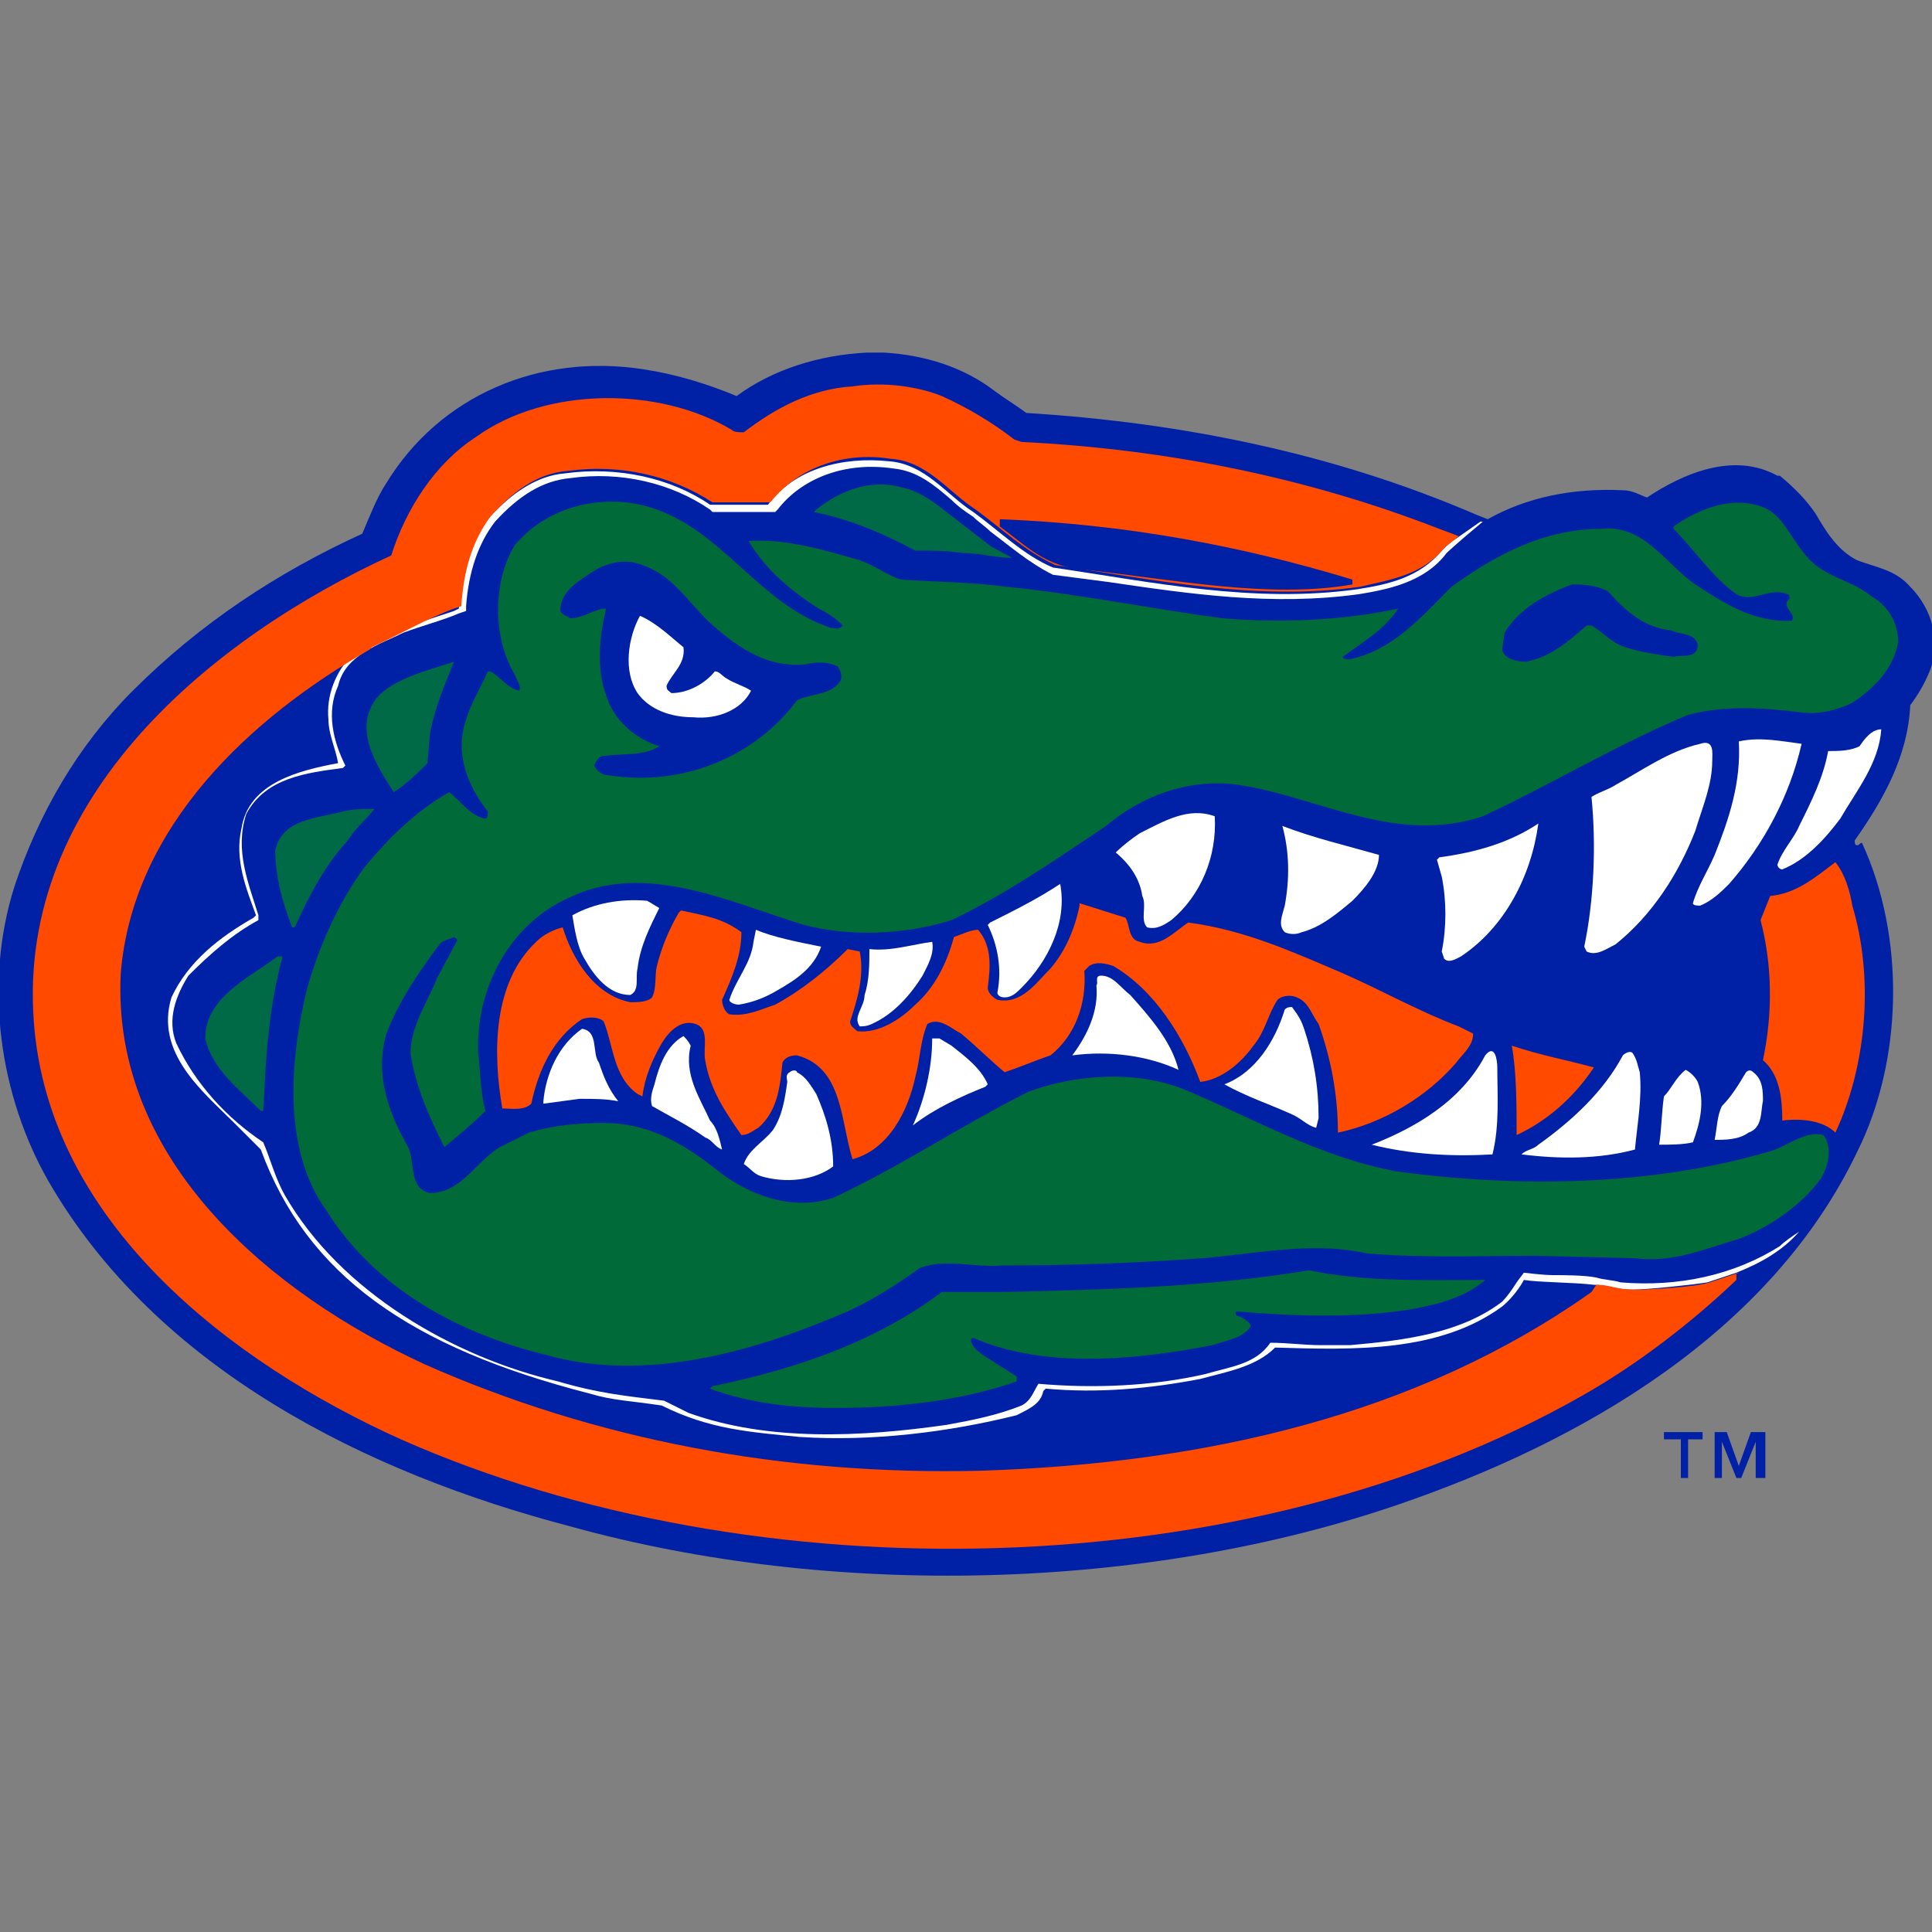 <?xml version="1.0" encoding="utf-8"?>
<!-- Generator: Adobe Illustrator 20.0.0, SVG Export Plug-In . SVG Version: 6.00 Build 0)  -->
<svg version="1.1" id="Layer_1" xmlns="http://www.w3.org/2000/svg" xmlns:xlink="http://www.w3.org/1999/xlink" x="0px" y="0px"
	 viewBox="0 0 80 80" style="enable-background:new 0 0 80 80;" xml:space="preserve">
<rect x="0" y="0" width="80" height="80" fill="#808080" stroke="none"/>
<style type="text/css">
	.st0{fill-rule:evenodd;clip-rule:evenodd;fill:#0021A6;}
	.st1{fill-rule:evenodd;clip-rule:evenodd;fill:#FFFFFF;}
	.st2{fill-rule:evenodd;clip-rule:evenodd;fill:#FF4A00;}
	.st3{fill-rule:evenodd;clip-rule:evenodd;fill:#006A47;}
	.st4{fill-rule:evenodd;clip-rule:evenodd;fill:#006A39;}
</style>
<path class="st0" d="M61.6,21.5c1.6-0.9,3.5-1.3,5.6-1.2c0.4,0,0.7,0.2,1,0.3c1.5-1,3.6-1.9,5.4-0.9l0.1,0c0.6,0.5,1.1,1,1.5,1.6
	c0.4,0.7,0.9,1.5,1.7,1.9c0.8,0.3,1.6,0.4,2.2,1.1c0.9,0.9,1.3,2.3,0.8,3.5c-0.2,0.5-0.5,1-0.8,1.4c-0.1,2.1-1.1,3.9-2.3,5.6
	c0,0.1,0,0.2,0.1,0.2c0.1,0,0.1-0.1,0.2-0.1c1.8,3.9,1.7,9-0.2,12.8c-3.6,7.5-11.4,12-19,14.6c-10.5,3.6-23.5,3.9-34.3,0.9
	C15.2,61,6.5,56.7,2,48.9c-2-3.5-2.7-8.1-1.4-12.2c1-3,2.6-5.8,4.9-8.1c2.8-2.8,6-4.9,9.5-6.5c0.3-0.7,0.6-1.5,1-2.1
	c2.2-3.6,6.3-5.4,10.7-4.7c1.3,0.2,2.6,0.6,3.8,1.1c1.5-1.1,3.4-1.7,5.4-1.8c0.2,0,0.5,0,0.7,0c1.7,0.1,3.3,0.6,4.6,1.6
	c0.4,0.3,0.9,0.6,1.3,0.9c6.5,0.4,12.8,1.7,18.6,4.2L61.6,21.5L61.6,21.5z"/>
<path class="st1" d="M62.8,53.1c0,0-0.3,0.5-0.6,0.8c-1.7,1.3-4,1.6-6.3,1.8l-1.2,0c-0.7,0-1.4-0.1-2.1-0.1c-0.6,0.9-1.7,1-2.7,1.3
	c-2.2,0.5-4.6,0.6-6.9,0.4c-0.2,0.3-0.3,0.7-0.7,0.9c-1,0.4-2,0.6-3.1,0.8c-3.5,0.5-7.4,0.7-10.7-0.5l-1-0.5
	c-1.6-0.2-2.7-0.3-4.4-0.8c-4.3-1-9-3.7-11.3-7.7c-0.4-0.7-0.6-1.5-0.9-2.2c-1.5-1-2.8-2.4-3.6-4.1c-0.4-1,0-2,0.5-2.8
	c0.9-0.9,1.8-1.7,2.9-2.3l0-0.2c-0.4-1.3-1-2.7-0.5-4.2c0.8-1.5,2.5-1.7,4-1.9l0.1-0.1c-0.5-1-0.8-2.2-0.3-3.3
	c0.3-1.3,1.7-1.7,2.7-2.2c0.8-0.3,1.6-0.5,2.3-0.8l0.3-0.1l0-0.2c0.1-1.4,0.5-2.6,1.2-3.5c1-1.1,2-1.7,3.1-1.8
	c2.1-0.3,4.2,0.2,5.8,1.3l0.1,0.1l0.1,0l2.4,0l0.1,0l0.1-0.1c1-1.3,2.8-2,4.8-1.7c1,0.1,1.7,0.7,2.4,1.3c0.3,0.3,0.6,0.5,0.9,0.7
	l0,0c0.2,0.2,0.5,0.4,0.7,0.6c0.8,0.6,1.6,1.3,2.6,1.8c0,0,0,0,0,0l0,0l2.3,0.3c3.4,0.5,6.8,1,10.4,0.5l0,0l0,0
	c1.2-0.2,2.7-0.5,3.6-1.7c0,0,0.3-0.3,1.5-1.3l-0.1,0l-1,0.7c-0.2,0.1-0.4,0.3-0.6,0.5c-0.9,1.1-2.2,1.4-3.5,1.6
	c-4.3,0.6-8.5-0.3-12.6-0.9c-1.2-0.5-2.2-1.5-3.3-2.3c-1.1-0.7-2-2-3.5-2.1c-1.9-0.2-3.9,0.3-5,1.8l-2.4,0c-1.6-1.1-3.8-1.6-6-1.3
	c-1.3,0.1-2.4,1-3.2,1.9c-0.8,1-1.2,2.3-1.2,3.7l0,0l-0.2,0.1c-1.5,0.5-2.9,0.9-4.2,1.8c-0.7,0.7-1.1,1.7-1,2.7
	c0,0.6,0.3,1.2,0.4,1.8c-1.6,0.3-3.7,0.8-4,2.7c-0.3,1.3,0.2,2.5,0.6,3.6l-0.1,0.1c-1.4,0.8-2.7,1.8-3.4,3.3
	c-0.7,2.3,1.3,3.9,2.6,5.2c0.3,0.3,0.8,0.8,1.1,1.1c1.9,5.2,6.2,8.2,13.6,10.1c1,0.3,1.7,0.3,3,0.5c2,1,3.7,1.1,5.7,1.3
	c3,0.2,6.2-0.2,9-0.9c0.6-0.3,1-0.5,1.1-1l0.1-0.1c2.2,0.2,4.3,0,6.4-0.4c1.1-0.3,2.3-0.5,3.1-1.3c3.3,0.1,6.8,0.2,9.4-1.7
	c0.6-0.5,0.9-1.1,0.9-1.1c0.6,0.1,2.1,0.1,2.9,0.2c0.6,0,0.8,0.2,1.6,0.2c0.6,0,2.5-0.2,3.1-0.3c0.6-0.2,1.2-0.4,1.2-0.4
	c1-0.4,1.9-0.9,2.6-1.7c-0.3,0.2-0.6,0.4-0.8,0.6c-1.9,1.2-4.2,1.7-6.6,1.5c-0.3-0.1-0.7-0.1-1-0.2c-0.5-0.1-1.4-0.1-1.8-0.1
	c-0.4,0-1.2-0.1-1.2-0.1L62.8,53.1L62.8,53.1z"/>
<path class="st2" d="M72,52.7c0,0-0.6,0.2-1.2,0.4c-0.6,0.2-2.5,0.3-3.1,0.3c-0.8,0-1-0.2-1.6-0.2l0,0l-0.2,0.3
	c-7.2,5.1-16,7.1-25.3,7.4c-8.2,0.2-16-1.3-23-4.4c-6.3-2.9-13-8.4-12.6-16.2c0.5-6.1,5.4-10.6,10.3-13.4l0.1-0.1
	c1.1-0.5,2.3-1.2,3.4-1.6l0.3-0.1c0.1-1.4,0.4-2.6,1.2-3.7c0.9-1,1.9-1.8,3.2-1.9c2.2-0.3,4.3,0.2,6,1.3l2.4,0
	c1.2-1.5,3.1-2.1,5-1.8c1.5,0.1,2.4,1.4,3.5,2.1c1.1,0.8,2,1.7,3.3,2.3c4.1,0.6,8.3,1.5,12.6,0.9c1.3-0.3,2.6-0.5,3.5-1.6
	c0.2-0.2,0.4-0.3,0.6-0.5l-0.8-0.3c-5.4-2.1-11.2-3.3-17.3-3.6l-0.3-0.1c-0.9-0.7-1.9-1.3-3-1.8C38,16,36.6,15.8,35.3,16
	c-1.7,0.1-3.2,0.9-4.5,1.9c-0.2,0-0.4,0-0.5-0.1c-3-1.8-7.7-1.8-10.6,0.3c-1.7,1.1-2.9,3-3.5,4.9c-7.4,3.4-15.5,10-14.8,19.3
	C2,50.6,9.5,56.4,16.6,59.6c14.7,6.5,35,6.1,48.9-1.8c2.3-1.3,4.5-3,6.4-4.8V52.7L72,52.7z"/>
<path class="st3" d="M41,22.6c0.3,0.2,0.6,0.3,0.9,0.5c-0.7,0-1.3-0.2-2-0.2c-0.7-0.1-1.3-0.1-2-0.1c-1.3-0.7-2.7-1.3-4.2-1.6
	l0.1-0.1c1-0.8,2.3-1.3,3.6-0.9c0.5,0.1,1,0.4,1.4,0.7L41,22.6L41,22.6z"/>
<path class="st4" d="M74.7,22.9c0.7,1,2,1.1,2.8,1.8c0.7,0.4,1.1,1.1,1.1,1.9c-0.2,1.1-1,1.9-1.9,2.5c-0.6,0.3-1.4,0.5-2.1,0.4
	c-1.6-0.2-3.2-0.3-4.7,0.1c-2.9,1.2-5.7,2.9-8.5,4.2c-3.6,1.2-6.8-0.8-10.1-1.3c-2.1-0.3-4.1,0.5-5.5,1.7c-2.1,1.4-4.1,2.8-6.4,3.9
	c-1.9,0.6-4.2,0.7-6.1,0.2c-3-0.9-6.6-2.7-9.8-1.1c-2.4,1.1-3.8,3.7-3.7,6.4c0.1,0.8,0.1,1.7,0.3,2.4c-0.5,0.5-1.1,1-1.7,1.5
	c-0.6-1.2-1.2-2.5-1.4-3.9c0-1.1,0.7-2.1,1.1-3.1l0.8-1.5c0.1-0.1-0.1-0.2-0.1-0.2c-0.2,0.1-0.4,0.1-0.6,0.3
	c-0.9,1.2-1.7,2.4-2.2,3.7c-0.5,1.7,0.1,3.3,0.9,4.7c0.3,0.6,0,1.7,0.9,1.9c1.3,0,1.9-1.3,2.9-1.9l1.2-0.6c1-0.3,2-0.4,3.1-0.4
	c1.8,0,3.2,0.8,4.5,1.8c1.3,1.1,3.2,1.9,5,1.3c2.8-1.3,5.3-3,8.1-4.4c1.9-0.7,4.4-0.9,6.4-0.1c2.9,1.2,5.6,2.8,8.8,3.4
	c5.1,0.7,10.6,0.6,15.4-0.8c0.8-0.2,1.5-0.9,2.3-0.7c0.4,0.5,0.2,1.3-0.1,1.8c-0.8,1.1-2.1,2-3.4,2.5c-1.4,0.4-2.7,1-4.3,0.8
	L63.6,52c-2.3,0-4.7,0.1-7-0.1c-2.2-0.5-4.5,0-6.8,0.2c-2.8,0.2-5.5,0.3-8.3,0.3c-1.2,0.1-2.3-0.3-3.4,0.1c-1,0.7-1.9,1.3-3,1.8
	c-3.7,1.6-8.3,3-12.5,1.8c-3.7-0.9-7.1-2.8-9.1-6c-1.8-2.5-1.5-6.2-0.8-9.1c0.5-1.8,1.3-3.6,2.4-5.1c1-1.2,2.1-2.3,3.5-3.1
	c0.5,0.4,0.9,1,1.5,1.1c0.1,0,0.1-0.2,0.1-0.3c-0.8-1-1.4-2.4-0.9-3.8c0.2-0.7,0.6-1.3,0.9-2l0.1,0c0.4,0.2,0.7,0.7,1.2,0.8
	c0.1-0.2-0.1-0.4-0.2-0.7c-0.9-1.5-0.9-3.8,0-5.3c1.3-1.6,3.6-2.2,5.6-1.6c3,0.9,4.5,4,7.5,5c0.2,0,0.3,0.1,0.5-0.1
	c-0.3-0.3-0.6-0.5-1-0.7c-1.1-0.7-2.2-1.6-2.9-2.8c1.6-0.1,3.2,0.4,4.6,0.8c0.6,0.2,1.1,0.6,1.7,0.8c1.5,0.1,2.9,0.1,4.4,0.3
	c3,0.3,5.9,0.9,8.9,1.3c2.4,0.2,5,0.1,7.3-0.4c-0.6,0.9-1.5,1.4-2.3,2c0,0.1,0.2,0.1,0.3,0.1c1.8-0.4,2.9-1.7,4.2-3
	c1.8-1.3,3.8-2.4,6.2-2.4c1.8-0.2,2.7,1.5,3.9,2.3c1.2,0.8,2.5,1.6,4,1.5c0.2-0.3-0.5-0.6-0.1-0.9c0-0.1,0-0.2-0.1-0.2
	c-0.8-0.3-1.4,0.4-2.1,0c-1-0.7-1.7-1.8-2.6-2.7v-0.1c1-0.7,2.4-1.3,3.7-0.8C73.8,21.3,74.1,22.2,74.7,22.9L74.7,22.9z"/>
<path class="st0" d="M56,24l0,0.2c-3.4,0.6-7.4-0.2-11-0.6c-1.7-0.1-2.5-1-3.6-1.8v-0.3C46.6,21.7,51.4,22.6,56,24L56,24z"/>
<path class="st0" d="M29.3,25.7c1.1,1,2.4,2,4.1,1.8c0.4-0.1,0.9-0.1,1.3,0.1c0.1,0.2,0.2,0.4,0.1,0.6c-0.4,0.6-1.2,0.5-1.8,0.8
	c-1.7,2.3-4.7,3.6-7.8,3.1c-0.3,0-0.5-0.2-0.6-0.4c0.1-0.2,0.2-0.4,0.4-0.4c0.8-0.1,1.7,0,2.3-0.4c-1-0.3-1.9-1.1-2.2-2.1
	c-0.4-1.1-0.3-2.4,0-3.6c-0.5,0-0.9,0.4-1.5,0.4c-0.1-0.1-0.3-0.1-0.4-0.3c0-0.8,0.7-1.2,1.3-1.6c0.6-0.4,1.4-0.6,2.1-0.3
	C27.8,23.8,28.4,24.8,29.3,25.7L29.3,25.7z"/>
<path class="st0" d="M66.6,24.5c0.7,0.8,1.5,1.5,2.6,1.6c0.4,0.2,1,0.1,1.1,0.6c0,0.6-0.7,0.4-1,0.5c-0.7-0.1-1.4-0.2-2-0.4
	c-0.6-0.2-0.9-0.6-1.4-0.9l-0.2,0c-0.8,0.7-1.5,1.3-2.5,1.5c-0.4,0-0.9-0.1-1-0.5l0.1-0.7c0.6-1,1.7-1.6,2.8-2
	C65.4,24.2,66.1,24.2,66.6,24.5L66.6,24.5z"/>
<path class="st1" d="M28.3,26.8c0.1,0.7-0.5,1.1-0.7,1.6c0,0.2,0.1,0.2,0.2,0.3c0.7,0,1.4-0.4,1.8-0.9c0.2,0,0.3,0.2,0.5,0.3
	c0.3,0.2,0.7,0.3,1,0.5c-0.4,0.8-1.4,1.2-2.4,1.1c-0.9,0-1.8-0.3-2.3-1c-0.6-0.9-0.4-2.3,0.1-3.2C27.2,25.8,27.8,26.4,28.3,26.8
	L28.3,26.8z"/>
<path class="st3" d="M18.8,27.4c-0.4,1-0.8,1.9-1,3l-0.1,1.2c-0.4,0.4-0.9,0.9-1.4,1.2c-0.7-1.1-1.7-2.6-0.7-3.9
	C16.3,28.1,17.6,27.8,18.8,27.4L18.8,27.4L18.8,27.4z"/>
<path class="st1" d="M77.9,30.2c-0.1,1.4-1,2.5-1.7,3.7c-0.6,0.8-1.4,1.7-2.4,2.1c-0.1,0-0.2-0.1-0.2-0.2c0.2-0.6,0.7-1.1,0.9-1.6
	c0.5-1,1-2,1.2-3.1c0.4,0,0.9,0,1.3-0.2C77.2,30.6,77.5,30.2,77.9,30.2L77.9,30.2z"/>
<path class="st1" d="M74.6,30.8L74.6,30.8c-0.5,2.2-1.6,4.2-3,5.8c-0.3,0.3-0.7,0.7-1.2,0.9c-0.1,0-0.3,0-0.3-0.1
	c0.2-0.7,0.6-1.3,0.9-2c0.6-1.5,1.1-3,1-4.7C72.9,30.5,73.8,30.7,74.6,30.8L74.6,30.8z"/>
<path class="st1" d="M70.9,31.5c0,1-0.4,1.9-0.7,2.9c-0.7,1.8-1.8,3.5-3.3,4.7c-0.4,0.2-0.8,0.5-1.2,0.3l-0.1-0.2
	c0.4-1.9,0.5-4.2,0.3-6.2c0.3-0.2,0.7-0.3,1-0.5c1.1-0.6,2.2-1.4,3.5-1.7C71,30.6,70.9,31.2,70.9,31.5L70.9,31.5z"/>
<path class="st3" d="M15.5,33.5c-0.3,0.4-0.8,0.8-1.1,1.3c-1,1.1-1.6,2.3-2.2,3.6h-0.1c-0.4-1-0.7-2.1-0.7-3.2
	c0.3-1.3,1.7-1.3,2.8-1.6C14.6,33.5,15,33.5,15.5,33.5L15.5,33.5z"/>
<path class="st1" d="M50.3,33.8c0.1,1.7-0.6,3.3-1.8,4.3c-0.3,0.2-0.6,0.4-1,0.3c-0.3-0.3,0-0.9-0.2-1.3c-0.1-0.7-0.5-1.3-1.1-1.8
	c0.3-0.3,0.7-0.6,1-0.8C48.2,34,49.2,33.4,50.3,33.8L50.3,33.8z"/>
<path class="st1" d="M63.7,34.1c-0.3,2.2-1.4,4.3-3.2,5.5c-0.2,0.1-0.5,0.3-0.7,0.1l-0.1-0.3c0.2-1,0.2-2.1,0-3.1l-0.2-0.7l0.1-0.1
	C61.1,35.3,62.5,34.9,63.7,34.1L63.7,34.1z"/>
<path class="st1" d="M57.1,35.4c0,0.7-0.6,1.4-1.1,1.9c-0.6,0.5-1.3,1.1-2.1,1.3c-0.2,0.1-0.5,0.1-0.7,0c-0.3-0.3-0.1-0.7,0-1.1
	c0.2-1.1,0.2-2.2-0.1-3.3l0,0C54.4,34.7,55.7,35,57.1,35.4L57.1,35.4z"/>
<path class="st2" d="M76.7,37.5c0.9,3,0.6,6.6-0.7,9.4c-0.5-0.5-1.4-0.6-2.2-0.5c0-0.9-0.1-1.9-0.8-2.5c0.4-1.9,0.4-3.9-0.1-5.8
	l0.4-1c1.1-0.1,1.9-0.8,2.7-1.4C76.4,36.2,76.6,36.9,76.7,37.5L76.7,37.5z"/>
<path class="st1" d="M42.3,40.9c-0.2,0.2-0.4,0.4-0.7,0.4c-0.2,0-0.3-0.1-0.3-0.2c0.2-1,0-2-0.4-2.8l0.1-0.1c1-0.5,2-1,2.9-1.6
	C44.2,38.2,43.4,39.8,42.3,40.9L42.3,40.9z"/>
<path class="st1" d="M27.3,37.6c-0.4,0.8-0.8,1.6-0.9,2.5c-0.1,0.4,0.1,0.9-0.3,1.1c-0.9,0-1.5-0.8-1.9-1.5
	c-0.3-0.5-0.4-1.2-0.5-1.8c0.9-0.5,2-0.7,3.1-0.6L27.3,37.6L27.3,37.6z"/>
<path class="st2" d="M46.6,38c0.2,0.3,0.1,0.9,0.6,1c0.8,0.3,1.4-0.4,2-0.8c2.3,0.3,4.3,1.2,6.4,2.1c1.6,0.7,3.2,1.6,4.8,2.2
	l0.6,0.3c0,0.5-0.4,0.8-0.7,1.2c-1.2,1.4-3,2.5-4.9,2.9c0-1.6-0.3-3.1-0.8-4.5c-0.3-0.4-0.4-0.9-0.9-1.1c-0.2-0.1-0.6-0.1-0.8,0.1
	c-0.4,0.6-0.5,1.3-1,1.9c-0.5,0.7-1.3,1.4-2.2,1.5C49,42.9,47.8,41,46.1,40c-0.3-0.1-0.7-0.2-1,0l-0.2,0.2c0.1,1.4-0.4,2.7-1.4,3.5
	c-0.6,0.2-1.3,0.5-1.9,0.7c-0.6-0.5-1.2-1.1-1.8-1.6c-0.4-0.2-0.9-0.7-1.4-0.4c-0.3,0.7-0.3,1.5-0.5,2.2c-0.3,1.4-1.1,3-2.6,3.4
	c-0.5-1.6-0.4-3.8-2.3-4.3c-0.3,0-0.5,0.1-0.6,0.3c-0.1,1-0.2,2-1,2.7c-0.2,0.1-0.4,0.3-0.7,0.3c-0.7-1-1.3-1.9-1.5-3.1
	c-0.1-0.5,0.2-1.3-0.4-1.5c-0.6-0.2-1.1,0.3-1.4,0.8c-0.4,0.7-0.7,1.4-0.8,2.2l-0.2-0.1c-1-0.7-1-2-1.4-3c-0.2-0.2-0.6-0.2-0.9-0.1
	c-1.2,0.8-1.8,2.1-2.1,3.5c-0.3,0.3-0.8,0.2-1.2,0.2c-0.4-2.3-0.4-5.2,1.4-6.9c0.3-0.3,0.7-0.5,1.1-0.6c0.4,1.3,1.3,2.8,2.8,3.1
	c0.3,0,0.7,0,0.9-0.2c0.2-0.4,0.1-0.9,0.2-1.3c0.2-0.8,0.5-1.5,0.9-2.2l0.1-0.1c0.9,0.2,1.7,0.3,2.5,0.9c0,1-0.4,1.9-0.8,2.8
	c0,0.2,0.1,0.5,0.3,0.6c0.7,0.1,1.3-0.2,1.9-0.4c1.1-0.6,2.1-1.4,3-2.3l0.5,0.1c0.2,1-0.1,2-0.4,2.9c0,0.2,0.2,0.3,0.3,0.4
	c0.9,0.1,1.8-0.5,2.4-1.1c0.8-0.7,1.3-1.7,1.6-2.8c0.3-0.1,0.7-0.3,1-0.3c0.6,0.7,0.5,1.6,0.4,2.4c0,0.2,0.2,0.4,0.4,0.5
	c1,0.2,1.6-0.7,2.2-1.3c0.6-0.7,1-1.6,1.2-2.6l0-0.1L46.6,38L46.6,38z"/>
<path class="st1" d="M34,39.2c-0.3,0.9-1.1,1.4-1.8,1.8c-0.5,0.3-1,0.5-1.6,0.6c-0.2,0-0.4-0.1-0.4-0.2c0.3-0.9,0.9-1.5,1-2.4
	l0.1-0.5C32,38.8,33,39,34,39.2L34,39.2z"/>
<path class="st1" d="M38.6,39c0.1,0.5-0.2,1-0.4,1.4c-0.5,0.8-1.2,1.6-2.1,2c-0.2,0.1-0.4,0.1-0.5,0.1c-0.3-0.4,0.2-0.8,0.2-1.3
	c0.2-0.6,0.2-1.3,0.2-1.9C36.9,39.4,37.8,39.1,38.6,39L38.6,39z"/>
<path class="st3" d="M11.7,39.6c-0.4,1.5-0.6,3-0.7,4.6L10.9,46l-0.1,0c-0.9-0.9-2-1.7-2.3-3c0-1.7,1.8-2.5,3-3.4
	C11.6,39.6,11.6,39.6,11.7,39.6L11.7,39.6z"/>
<path class="st1" d="M46.8,41.2c0.8,0.9,1.7,1.9,2,3.1c-1.3-0.6-2.9-0.8-4.4-0.6c0.6-0.8,1.1-1.8,1-2.9c0.1-0.1-0.1-0.4,0.2-0.4
	C46.1,40.4,46.4,40.9,46.8,41.2L46.8,41.2z"/>
<path class="st1" d="M54,42.6c0.4,1.2,0.6,2.4,0.6,3.7l-0.1,0.4c-0.4-0.1-0.6-0.4-1.1-0.6c-0.9-0.4-1.8-0.7-2.7-1.2
	c1.3-0.5,2.1-1.8,2.5-3.1c0.1-0.1,0.2-0.1,0.3-0.1C53.8,42.1,53.9,42.3,54,42.6L54,42.6z"/>
<path class="st1" d="M24.8,44c0.2,0.6,0.4,1.1,0.8,1.6c-0.5-0.1-1-0.1-1.6-0.1l-1.5,0.2l0-0.1c0.1-1.1,0.6-2.3,1.6-3
	C24.8,42.7,24.5,43.6,24.8,44L24.8,44z"/>
<path class="st1" d="M39.4,43.3c0.5,0.4,1.2,0.9,1.5,1.6l-0.1,0.1c-1,0.4-2.1,0.9-3,1.6c0.5-1.1,0.8-2.4,0.8-3.6c0.1,0,0.2,0,0.3,0
	L39.4,43.3L39.4,43.3z"/>
<path class="st1" d="M28.6,43.3c-0.3,1.2,0.4,2.2,0.8,3.1c0.3,0.3,0.4,0.8,0.5,1.2c-0.3-0.1-0.4-0.4-0.7-0.5
	c-0.7-0.5-1.5-0.9-2.2-1.3c-0.1-0.3,0-0.6,0.1-0.9c0.2-0.8,0.5-1.6,1.2-2C28.4,43,28.5,43.1,28.6,43.3L28.6,43.3z"/>
<path class="st2" d="M66,44.2c-0.8,1.2-1.9,2.2-3.2,2.8c0-1.2,0-2.6-0.2-3.7C63.8,43.7,64.9,43.9,66,44.2L66,44.2z"/>
<path class="st1" d="M62,44.2c0,1.1,0.1,2.4-0.2,3.6c-1.7,0.1-3.4,0-5-0.4l0,0c1.8-0.7,3.7-1.8,4.7-3.7C61.9,43.2,62,43.9,62,44.2
	L62,44.2z"/>
<path class="st1" d="M67.9,44.4c0.1,1.1-0.1,2.1-0.2,3.2C66.2,48,64.6,48,63,47.8c0.2-0.2,0.5-0.2,0.7-0.4c1.4-1,2.7-2.2,3.5-3.7
	c0.1-0.1,0.3-0.2,0.4-0.1C67.8,43.9,67.8,44.1,67.9,44.4L67.9,44.4z"/>
<path class="st1" d="M73,45.6c-0.1,0.4,0,1.1-0.6,1.3c-0.4,0.3-1,0.3-1.4,0.3c0.1-0.5,0.1-1,0.3-1.4c0.4-0.4,0.7-0.9,1-1.4
	c0.1-0.1,0.2-0.1,0.3,0C73,44.7,73,45.2,73,45.6L73,45.6z"/>
<path class="st1" d="M70.3,44.8c0.3,0.8,0.1,1.7-0.2,2.5c-0.4,0.1-1,0.1-1.4,0.1c0.1-0.6,0.1-1.3,0.2-2c0.3-0.3,0.5-0.8,0.9-1.1
	C70,44.4,70.2,44.6,70.3,44.8L70.3,44.8z"/>
<path class="st1" d="M33.8,45.3c0.4,0.9,0.7,1.9,0.7,3c-0.8,0.6-2,0.7-3,0.4c-0.3-0.1-0.4-0.3-0.7-0.5c0.2-0.6,0.8-0.9,1.2-1.4
	c0.4-0.6,0.5-1.3,0.6-2c0-0.1-0.1-0.3,0.1-0.4c0.1-0.1,0.3-0.1,0.3,0C33.4,44.6,33.6,45,33.8,45.3L33.8,45.3z"/>
<path class="st4" d="M61.5,53c-0.8,0.7-1.9,1-3,1.2c-2.3,0.4-5,0.3-7.3,0.1c-0.1,0.1,0,0.2,0.1,0.2c0.2,0.1,0.4,0.2,0.5,0.4
	c-0.3,0.5-1,0.6-1.6,0.8c-3.1,0.6-6.9,1-9.9-0.3c0,0-0.1,0-0.1,0.1c0.1,0.4,0.5,0.6,0.8,0.8l1.1,0.7c0,0.1,0,0.2,0,0.2
	c-2.3,0.8-4.9,1.1-7.5,1.1c-1.8,0-3.6-0.2-5.2-0.8l0.1-0.1c3.4-0.7,6.7-1.8,9.5-3.9l2.5,0c4.3-0.1,8.5-0.2,12.7-0.9
	C56.6,53.1,59.1,53,61.5,53L61.5,53z"/>
<polygon class="st0" points="71.5,59.3 72,60.7 72.5,59.3 73.1,59.3 73.1,61.2 72.7,61.2 72.7,59.7 72.1,61.2 71.9,61.2 71.3,59.7 
	71.3,61.2 71,61.2 71,59.3 71.5,59.3 "/>
<polygon class="st0" points="70.5,59.3 70.5,59.6 69.9,59.6 69.9,61.2 69.6,61.2 69.6,59.6 68.9,59.6 68.9,59.3 70.5,59.3 "/>
</svg>
